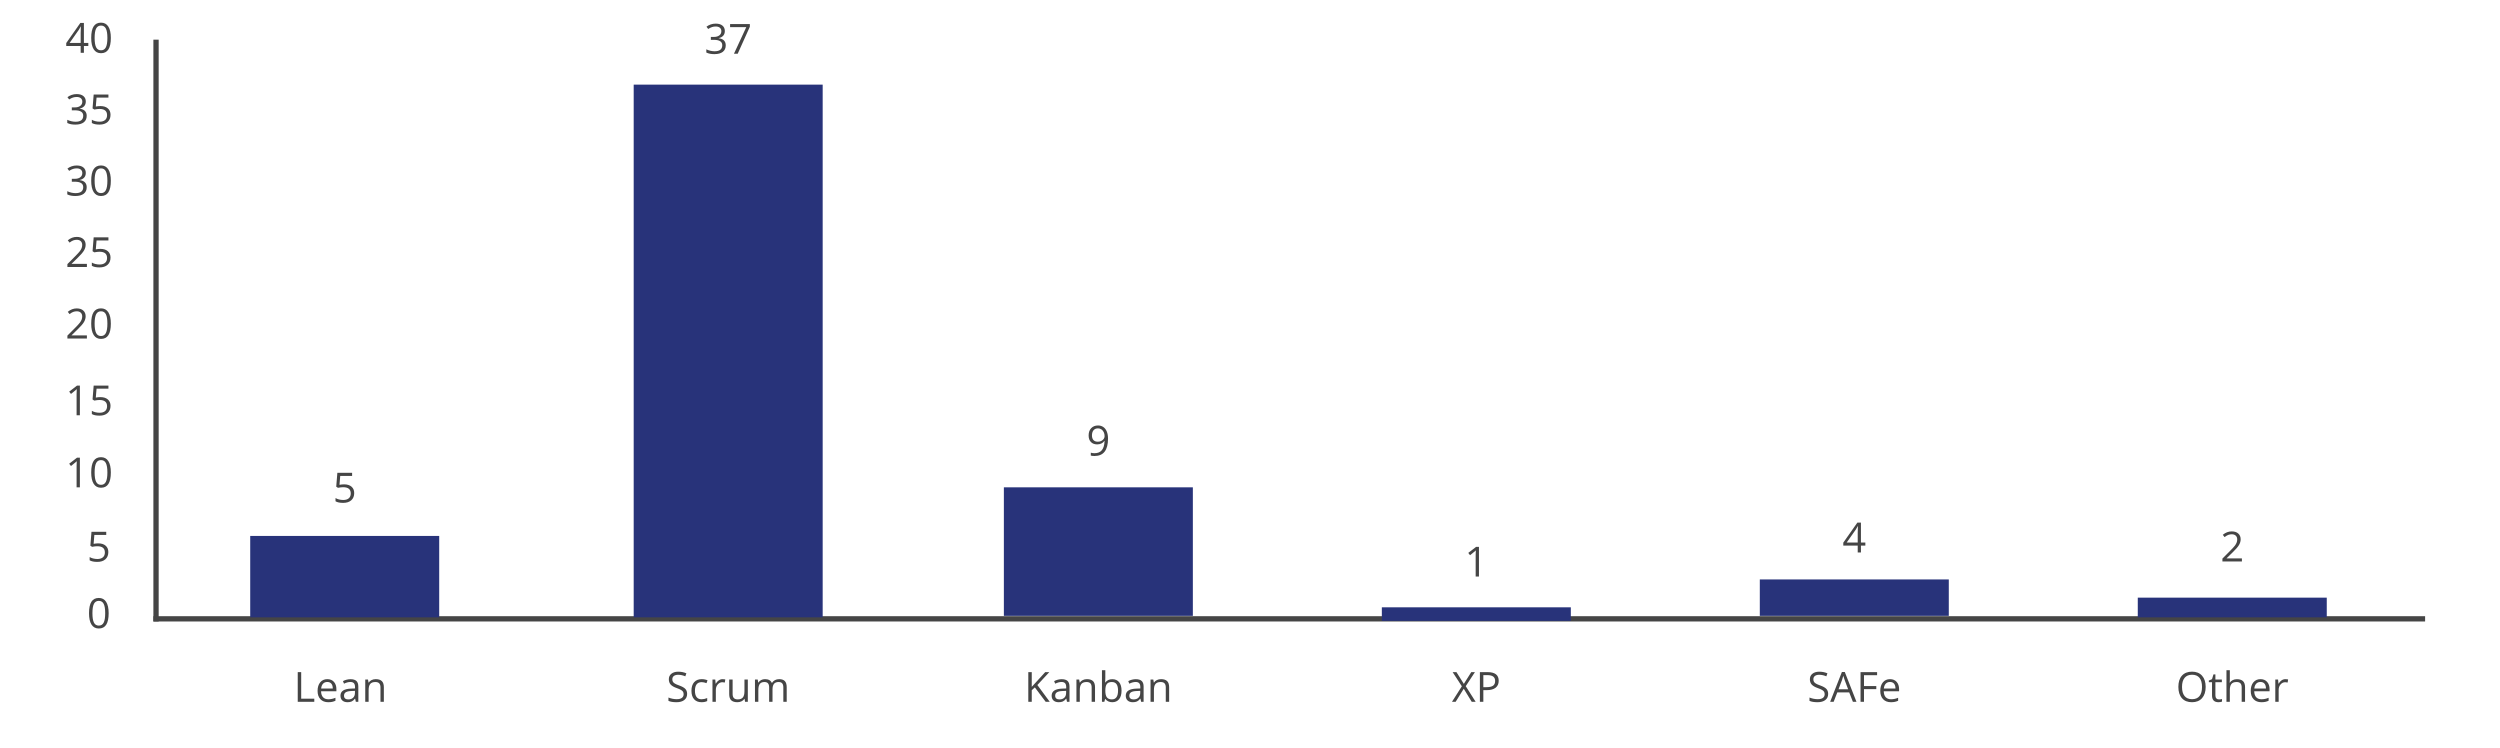 <?xml version="1.0" encoding="utf-8"?>
<!-- Generator: Adobe Illustrator 16.0.0, SVG Export Plug-In . SVG Version: 6.00 Build 0)  -->
<!DOCTYPE svg PUBLIC "-//W3C//DTD SVG 1.1//EN" "http://www.w3.org/Graphics/SVG/1.1/DTD/svg11.dtd">
<svg version="1.1" id="Ebene_1" xmlns="http://www.w3.org/2000/svg" xmlns:xlink="http://www.w3.org/1999/xlink" x="0px" y="0px"
	 width="945.319px" height="283px" viewBox="0 0 945.319 283" enable-background="new 0 0 945.319 283" xml:space="preserve">
<line fill="none" stroke="#454545" stroke-width="2" stroke-miterlimit="10" x1="59" y1="235" x2="59" y2="15"/>
<line fill="none" stroke="#454545" stroke-width="2" stroke-miterlimit="10" x1="58" y1="234" x2="917" y2="234"/>
<g>
	<path fill="#454545" d="M112.583,265.373v-11.223h1.305v10.041h4.952v1.182H112.583z"/>
	<path fill="#454545" d="M124.105,265.526c-1.243,0-2.225-0.378-2.944-1.136c-0.719-0.757-1.078-1.809-1.078-3.155
		c0-1.356,0.334-2.434,1.002-3.232s1.564-1.197,2.69-1.197c1.055,0,1.889,0.347,2.503,1.04s0.921,1.608,0.921,2.744v0.806h-5.796
		c0.025,0.988,0.275,1.738,0.748,2.25c0.474,0.512,1.141,0.768,2,0.768c0.906,0,1.802-0.189,2.687-0.568v1.136
		c-0.45,0.195-0.876,0.334-1.277,0.418C125.158,265.484,124.674,265.526,124.105,265.526z M123.76,257.873
		c-0.675,0-1.214,0.22-1.615,0.66c-0.402,0.44-0.639,1.049-0.711,1.827h4.399c0-0.804-0.18-1.419-0.538-1.846
		C124.938,258.086,124.425,257.873,123.76,257.873z"/>
	<path fill="#454545" d="M134.546,265.373l-0.254-1.198h-0.062c-0.419,0.527-0.838,0.884-1.255,1.071
		c-0.417,0.187-0.938,0.28-1.562,0.28c-0.834,0-1.487-0.215-1.961-0.645c-0.474-0.43-0.71-1.042-0.71-1.835
		c0-1.699,1.358-2.589,4.076-2.671l1.428-0.046v-0.522c0-0.66-0.142-1.148-0.426-1.462c-0.284-0.315-0.738-0.472-1.362-0.472
		c-0.701,0-1.495,0.215-2.38,0.645l-0.392-0.975c0.414-0.225,0.868-0.402,1.362-0.53s0.989-0.192,1.485-0.192
		c1.003,0,1.746,0.223,2.23,0.668c0.483,0.445,0.726,1.159,0.726,2.142v5.742H134.546z M131.667,264.475
		c0.793,0,1.416-0.218,1.869-0.653c0.453-0.435,0.68-1.044,0.68-1.827v-0.76l-1.274,0.054c-1.014,0.036-1.744,0.193-2.191,0.472
		c-0.448,0.279-0.672,0.713-0.672,1.301c0,0.46,0.139,0.811,0.418,1.052C130.775,264.354,131.165,264.475,131.667,264.475z"/>
	<path fill="#454545" d="M143.872,265.373v-5.443c0-0.686-0.156-1.197-0.468-1.535c-0.312-0.338-0.802-0.507-1.467-0.507
		c-0.88,0-1.525,0.238-1.935,0.714c-0.409,0.476-0.614,1.261-0.614,2.356v4.414h-1.274v-8.414h1.037l0.207,1.151h0.062
		c0.261-0.415,0.627-0.735,1.098-0.963c0.471-0.228,0.995-0.341,1.573-0.341c1.014,0,1.776,0.244,2.288,0.733
		s0.768,1.271,0.768,2.345v5.489H143.872z"/>
</g>
<g>
	<path fill="#454545" d="M259.819,262.386c0,0.988-0.358,1.758-1.074,2.311c-0.717,0.552-1.689,0.829-2.917,0.829
		c-1.331,0-2.354-0.171-3.071-0.514v-1.259c0.461,0.194,0.962,0.348,1.505,0.46c0.542,0.113,1.08,0.169,1.612,0.169
		c0.87,0,1.524-0.165,1.965-0.495s0.66-0.79,0.66-1.378c0-0.389-0.078-0.708-0.234-0.956c-0.156-0.249-0.417-0.478-0.782-0.688
		c-0.366-0.209-0.923-0.448-1.67-0.714c-1.044-0.374-1.79-0.816-2.238-1.328c-0.447-0.512-0.671-1.18-0.671-2.004
		c0-0.865,0.324-1.553,0.975-2.065c0.649-0.512,1.51-0.768,2.579-0.768c1.116,0,2.142,0.205,3.078,0.614l-0.406,1.136
		c-0.927-0.389-1.827-0.583-2.702-0.583c-0.691,0-1.231,0.148-1.62,0.445c-0.389,0.297-0.583,0.709-0.583,1.236
		c0,0.389,0.071,0.708,0.215,0.956c0.143,0.248,0.385,0.476,0.726,0.683c0.34,0.208,0.86,0.437,1.562,0.687
		c1.178,0.42,1.987,0.87,2.43,1.351C259.598,260.995,259.819,261.619,259.819,262.386z"/>
	<path fill="#454545" d="M265.286,265.526c-1.219,0-2.161-0.375-2.829-1.125c-0.668-0.75-1.002-1.81-1.002-3.182
		c0-1.408,0.339-2.495,1.018-3.263c0.678-0.768,1.644-1.151,2.897-1.151c0.404,0,0.809,0.043,1.213,0.13s0.722,0.189,0.952,0.307
		l-0.392,1.083c-0.281-0.113-0.589-0.206-0.921-0.28c-0.333-0.074-0.627-0.111-0.883-0.111c-1.71,0-2.564,1.09-2.564,3.27
		c0,1.034,0.209,1.827,0.626,2.38s1.035,0.829,1.854,0.829c0.701,0,1.42-0.151,2.157-0.453v1.128
		C266.849,265.38,266.141,265.526,265.286,265.526z"/>
	<path fill="#454545" d="M273.246,256.806c0.373,0,0.709,0.031,1.006,0.092l-0.177,1.183c-0.349-0.077-0.655-0.115-0.921-0.115
		c-0.681,0-1.264,0.276-1.747,0.829s-0.726,1.241-0.726,2.065v4.514h-1.274v-8.414h1.052l0.146,1.559h0.062
		c0.312-0.548,0.688-0.97,1.128-1.267S272.719,256.806,273.246,256.806z"/>
	<path fill="#454545" d="M277.023,256.959v5.458c0,0.686,0.156,1.198,0.468,1.536c0.312,0.337,0.801,0.506,1.467,0.506
		c0.88,0,1.523-0.24,1.931-0.722c0.406-0.481,0.61-1.267,0.61-2.356v-4.422h1.274v8.414h-1.052l-0.185-1.128h-0.069
		c-0.261,0.415-0.623,0.732-1.086,0.952c-0.463,0.22-0.992,0.33-1.585,0.33c-1.024,0-1.79-0.243-2.3-0.729
		c-0.509-0.486-0.764-1.264-0.764-2.333v-5.504H277.023z"/>
	<path fill="#454545" d="M296.199,265.373v-5.473c0-0.67-0.144-1.173-0.43-1.509c-0.287-0.335-0.732-0.503-1.336-0.503
		c-0.793,0-1.379,0.228-1.758,0.684s-0.568,1.156-0.568,2.103v4.698h-1.274v-5.473c0-0.67-0.143-1.173-0.43-1.509
		c-0.286-0.335-0.734-0.503-1.344-0.503c-0.798,0-1.383,0.24-1.754,0.718c-0.371,0.479-0.557,1.263-0.557,2.353v4.414h-1.274v-8.414
		h1.037l0.207,1.151h0.062c0.24-0.409,0.579-0.729,1.017-0.959c0.438-0.23,0.928-0.345,1.471-0.345c1.314,0,2.175,0.476,2.579,1.428
		h0.062c0.251-0.44,0.614-0.788,1.09-1.044s1.019-0.384,1.628-0.384c0.951,0,1.664,0.244,2.138,0.733
		c0.473,0.489,0.71,1.271,0.71,2.345v5.489H296.199z"/>
</g>
<g>
	<path fill="#454545" d="M396.935,265.373h-1.535l-4.092-5.443l-1.175,1.044v4.398h-1.305v-11.223h1.305v5.565l5.09-5.565h1.543
		l-4.514,4.875L396.935,265.373z"/>
	<path fill="#454545" d="M403.46,265.373l-0.254-1.198h-0.062c-0.419,0.527-0.838,0.884-1.255,1.071
		c-0.417,0.187-0.938,0.28-1.562,0.28c-0.834,0-1.487-0.215-1.961-0.645c-0.474-0.43-0.71-1.042-0.71-1.835
		c0-1.699,1.358-2.589,4.076-2.671l1.428-0.046v-0.522c0-0.66-0.142-1.148-0.426-1.462c-0.284-0.315-0.738-0.472-1.362-0.472
		c-0.701,0-1.495,0.215-2.38,0.645l-0.392-0.975c0.414-0.225,0.868-0.402,1.362-0.53s0.989-0.192,1.485-0.192
		c1.003,0,1.746,0.223,2.23,0.668c0.483,0.445,0.726,1.159,0.726,2.142v5.742H403.46z M400.581,264.475
		c0.793,0,1.416-0.218,1.869-0.653c0.453-0.435,0.68-1.044,0.68-1.827v-0.76l-1.274,0.054c-1.014,0.036-1.744,0.193-2.191,0.472
		c-0.448,0.279-0.672,0.713-0.672,1.301c0,0.46,0.139,0.811,0.418,1.052C399.689,264.354,400.079,264.475,400.581,264.475z"/>
	<path fill="#454545" d="M412.786,265.373v-5.443c0-0.686-0.156-1.197-0.468-1.535c-0.312-0.338-0.802-0.507-1.467-0.507
		c-0.88,0-1.525,0.238-1.935,0.714c-0.409,0.476-0.614,1.261-0.614,2.356v4.414h-1.274v-8.414h1.037l0.207,1.151h0.062
		c0.261-0.415,0.627-0.735,1.098-0.963c0.471-0.228,0.995-0.341,1.573-0.341c1.014,0,1.776,0.244,2.288,0.733
		s0.768,1.271,0.768,2.345v5.489H412.786z"/>
	<path fill="#454545" d="M420.593,256.821c1.105,0,1.965,0.377,2.576,1.132s0.917,1.823,0.917,3.205s-0.309,2.455-0.925,3.22
		c-0.617,0.765-1.473,1.147-2.568,1.147c-0.547,0-1.047-0.101-1.5-0.303c-0.453-0.202-0.833-0.513-1.141-0.933h-0.092l-0.269,1.083
		h-0.914v-11.945h1.274v2.902c0,0.65-0.021,1.233-0.061,1.75h0.061C418.546,257.241,419.427,256.821,420.593,256.821z
		 M420.409,257.888c-0.87,0-1.497,0.25-1.881,0.749s-0.576,1.34-0.576,2.522s0.197,2.028,0.592,2.537
		c0.394,0.509,1.025,0.764,1.896,0.764c0.783,0,1.367-0.285,1.751-0.856c0.384-0.57,0.575-1.391,0.575-2.46
		c0-1.095-0.191-1.911-0.575-2.449C421.807,258.157,421.213,257.888,420.409,257.888z"/>
	<path fill="#454545" d="M431.486,265.373l-0.254-1.198h-0.062c-0.419,0.527-0.838,0.884-1.255,1.071
		c-0.417,0.187-0.938,0.28-1.562,0.28c-0.834,0-1.487-0.215-1.961-0.645c-0.474-0.43-0.71-1.042-0.71-1.835
		c0-1.699,1.358-2.589,4.076-2.671l1.428-0.046v-0.522c0-0.66-0.142-1.148-0.426-1.462c-0.284-0.315-0.738-0.472-1.362-0.472
		c-0.701,0-1.495,0.215-2.38,0.645l-0.392-0.975c0.414-0.225,0.868-0.402,1.362-0.53s0.989-0.192,1.485-0.192
		c1.003,0,1.746,0.223,2.23,0.668c0.483,0.445,0.726,1.159,0.726,2.142v5.742H431.486z M428.607,264.475
		c0.793,0,1.416-0.218,1.869-0.653c0.453-0.435,0.68-1.044,0.68-1.827v-0.76l-1.274,0.054c-1.014,0.036-1.744,0.193-2.191,0.472
		c-0.448,0.279-0.672,0.713-0.672,1.301c0,0.46,0.139,0.811,0.418,1.052C427.716,264.354,428.105,264.475,428.607,264.475z"/>
	<path fill="#454545" d="M440.812,265.373v-5.443c0-0.686-0.156-1.197-0.468-1.535c-0.312-0.338-0.802-0.507-1.467-0.507
		c-0.88,0-1.525,0.238-1.935,0.714c-0.409,0.476-0.614,1.261-0.614,2.356v4.414h-1.274v-8.414h1.037l0.207,1.151h0.062
		c0.261-0.415,0.627-0.735,1.098-0.963c0.471-0.228,0.995-0.341,1.573-0.341c1.014,0,1.776,0.244,2.288,0.733
		s0.768,1.271,0.768,2.345v5.489H440.812z"/>
</g>
<g>
	<path fill="#454545" d="M557.983,265.373h-1.482l-3.017-4.936l-3.07,4.936h-1.382l3.73-5.865l-3.478-5.358h1.443l2.787,4.445
		l2.81-4.445h1.389l-3.478,5.312L557.983,265.373z"/>
	<path fill="#454545" d="M566.703,257.419c0,1.136-0.388,2.01-1.163,2.622c-0.775,0.612-1.885,0.917-3.328,0.917h-1.32v4.414h-1.305
		v-11.223h2.909C565.301,254.149,566.703,255.24,566.703,257.419z M560.892,259.838h1.175c1.156,0,1.993-0.187,2.511-0.561
		c0.517-0.374,0.774-0.972,0.774-1.796c0-0.742-0.242-1.294-0.729-1.658c-0.486-0.363-1.244-0.545-2.272-0.545h-1.459V259.838z"/>
</g>
<g>
	<path fill="#454545" d="M691.28,262.386c0,0.988-0.358,1.758-1.074,2.311c-0.717,0.552-1.689,0.829-2.917,0.829
		c-1.331,0-2.354-0.171-3.071-0.514v-1.259c0.461,0.194,0.962,0.348,1.505,0.46c0.542,0.113,1.08,0.169,1.612,0.169
		c0.87,0,1.524-0.165,1.965-0.495s0.66-0.79,0.66-1.378c0-0.389-0.078-0.708-0.234-0.956c-0.156-0.249-0.417-0.478-0.782-0.688
		c-0.366-0.209-0.923-0.448-1.67-0.714c-1.044-0.374-1.79-0.816-2.238-1.328c-0.447-0.512-0.671-1.18-0.671-2.004
		c0-0.865,0.324-1.553,0.975-2.065c0.649-0.512,1.51-0.768,2.579-0.768c1.116,0,2.142,0.205,3.078,0.614l-0.406,1.136
		c-0.927-0.389-1.827-0.583-2.702-0.583c-0.691,0-1.231,0.148-1.62,0.445c-0.389,0.297-0.583,0.709-0.583,1.236
		c0,0.389,0.071,0.708,0.215,0.956c0.143,0.248,0.385,0.476,0.726,0.683c0.34,0.208,0.86,0.437,1.562,0.687
		c1.178,0.42,1.987,0.87,2.43,1.351C691.059,260.995,691.28,261.619,691.28,262.386z"/>
	<path fill="#454545" d="M700.631,265.373l-1.397-3.57h-4.498l-1.382,3.57h-1.32l4.438-11.269h1.098l4.414,11.269H700.631z
		 M698.827,260.628l-1.306-3.478c-0.168-0.44-0.343-0.98-0.521-1.62c-0.112,0.491-0.273,1.031-0.483,1.62l-1.32,3.478H698.827z"/>
	<path fill="#454545" d="M704.83,265.373h-1.305v-11.223h6.257v1.159h-4.952v4.107h4.652v1.159h-4.652V265.373z"/>
	<path fill="#454545" d="M715.002,265.526c-1.243,0-2.225-0.378-2.944-1.136c-0.719-0.757-1.078-1.809-1.078-3.155
		c0-1.356,0.334-2.434,1.002-3.232s1.564-1.197,2.69-1.197c1.055,0,1.889,0.347,2.503,1.04s0.921,1.608,0.921,2.744v0.806H712.3
		c0.025,0.988,0.275,1.738,0.748,2.25c0.474,0.512,1.141,0.768,2,0.768c0.906,0,1.802-0.189,2.687-0.568v1.136
		c-0.45,0.195-0.876,0.334-1.277,0.418C716.055,265.484,715.57,265.526,715.002,265.526z M714.656,257.873
		c-0.675,0-1.214,0.22-1.615,0.66c-0.402,0.44-0.639,1.049-0.711,1.827h4.399c0-0.804-0.18-1.419-0.538-1.846
		C715.834,258.086,715.321,257.873,714.656,257.873z"/>
</g>
<g>
	<path fill="#454545" d="M834.024,259.746c0,1.796-0.454,3.209-1.362,4.237c-0.908,1.029-2.171,1.543-3.788,1.543
		c-1.653,0-2.929-0.505-3.827-1.516c-0.898-1.01-1.347-2.437-1.347-4.279c0-1.827,0.45-3.244,1.351-4.249
		c0.9-1.006,2.181-1.509,3.838-1.509c1.612,0,2.871,0.512,3.777,1.536S834.024,257.944,834.024,259.746z M825.082,259.746
		c0,1.52,0.323,2.673,0.971,3.458s1.588,1.178,2.821,1.178c1.243,0,2.183-0.392,2.817-1.174c0.634-0.783,0.951-1.937,0.951-3.462
		c0-1.51-0.315-2.655-0.947-3.435c-0.633-0.781-1.567-1.171-2.807-1.171c-1.243,0-2.188,0.393-2.836,1.178
		C825.405,257.104,825.082,258.246,825.082,259.746z"/>
	<path fill="#454545" d="M839.053,264.475c0.226,0,0.442-0.017,0.652-0.05c0.21-0.033,0.377-0.067,0.499-0.104v0.975
		c-0.138,0.066-0.341,0.122-0.61,0.165c-0.269,0.043-0.51,0.065-0.725,0.065c-1.628,0-2.441-0.857-2.441-2.571v-5.005h-1.205v-0.614
		l1.205-0.53l0.537-1.796h0.737v1.95h2.44v0.99h-2.44v4.952c0,0.506,0.12,0.896,0.36,1.167
		C838.303,264.339,838.633,264.475,839.053,264.475z"/>
	<path fill="#454545" d="M847.643,265.373v-5.443c0-0.686-0.156-1.197-0.468-1.535c-0.312-0.338-0.802-0.507-1.467-0.507
		c-0.886,0-1.531,0.241-1.938,0.722c-0.406,0.481-0.61,1.27-0.61,2.365v4.398h-1.274v-11.945h1.274v3.616
		c0,0.435-0.021,0.796-0.061,1.083h0.076c0.251-0.404,0.607-0.723,1.071-0.956c0.463-0.233,0.991-0.35,1.585-0.35
		c1.028,0,1.8,0.245,2.314,0.733s0.771,1.265,0.771,2.33v5.489H847.643z"/>
	<path fill="#454545" d="M855.089,265.526c-1.243,0-2.225-0.378-2.944-1.136c-0.719-0.757-1.078-1.809-1.078-3.155
		c0-1.356,0.334-2.434,1.002-3.232s1.564-1.197,2.69-1.197c1.055,0,1.889,0.347,2.503,1.04s0.921,1.608,0.921,2.744v0.806h-5.796
		c0.025,0.988,0.275,1.738,0.748,2.25c0.474,0.512,1.141,0.768,2,0.768c0.906,0,1.802-0.189,2.687-0.568v1.136
		c-0.45,0.195-0.876,0.334-1.277,0.418C856.142,265.484,855.657,265.526,855.089,265.526z M854.743,257.873
		c-0.675,0-1.214,0.22-1.615,0.66c-0.402,0.44-0.639,1.049-0.711,1.827h4.399c0-0.804-0.18-1.419-0.538-1.846
		C855.921,258.086,855.408,257.873,854.743,257.873z"/>
	<path fill="#454545" d="M864.193,256.806c0.373,0,0.709,0.031,1.006,0.092l-0.177,1.183c-0.349-0.077-0.655-0.115-0.921-0.115
		c-0.681,0-1.264,0.276-1.747,0.829s-0.726,1.241-0.726,2.065v4.514h-1.274v-8.414h1.052l0.146,1.559h0.062
		c0.312-0.548,0.688-0.97,1.128-1.267S863.666,256.806,864.193,256.806z"/>
</g>
<g>
	<path fill="#454545" d="M32.862,100.963h-7.377v-1.098l2.955-2.971c0.901-0.911,1.495-1.561,1.781-1.95
		c0.287-0.389,0.502-0.768,0.645-1.136c0.144-0.368,0.216-0.765,0.216-1.189c0-0.599-0.182-1.074-0.546-1.424
		c-0.363-0.35-0.867-0.526-1.512-0.526c-0.466,0-0.907,0.077-1.324,0.23s-0.882,0.433-1.394,0.837l-0.676-0.868
		c1.034-0.86,2.16-1.29,3.378-1.29c1.055,0,1.881,0.27,2.479,0.81c0.599,0.54,0.898,1.265,0.898,2.176
		c0,0.711-0.199,1.415-0.599,2.111c-0.399,0.696-1.146,1.576-2.242,2.641L27.09,99.72v0.062h5.772V100.963z"/>
	<path fill="#454545" d="M37.982,94.108c1.183,0,2.112,0.293,2.791,0.879c0.678,0.586,1.017,1.388,1.017,2.406
		c0,1.162-0.369,2.073-1.108,2.733c-0.74,0.66-1.76,0.99-3.06,0.99c-1.264,0-2.229-0.202-2.895-0.606v-1.228
		c0.358,0.23,0.804,0.411,1.336,0.541c0.532,0.131,1.057,0.196,1.574,0.196c0.9,0,1.601-0.212,2.1-0.637
		c0.499-0.424,0.748-1.039,0.748-1.842c0-1.566-0.96-2.349-2.879-2.349c-0.486,0-1.136,0.074-1.949,0.223l-0.66-0.422l0.422-5.251
		H41v1.174h-4.491l-0.284,3.37C36.813,94.167,37.399,94.108,37.982,94.108z"/>
</g>
<g>
	<path fill="#454545" d="M32.862,128h-7.377v-1.098l2.955-2.971c0.901-0.911,1.495-1.561,1.781-1.95
		c0.287-0.389,0.502-0.768,0.645-1.136c0.144-0.368,0.216-0.765,0.216-1.189c0-0.599-0.182-1.074-0.546-1.424
		c-0.363-0.35-0.867-0.526-1.512-0.526c-0.466,0-0.907,0.077-1.324,0.23s-0.882,0.433-1.394,0.837l-0.676-0.868
		c1.034-0.86,2.16-1.29,3.378-1.29c1.055,0,1.881,0.27,2.479,0.81c0.599,0.54,0.898,1.265,0.898,2.176
		c0,0.711-0.199,1.415-0.599,2.111c-0.399,0.696-1.146,1.576-2.242,2.641l-2.456,2.403v0.062h5.772V128z"/>
	<path fill="#454545" d="M41.913,122.373c0,1.939-0.306,3.388-0.917,4.345c-0.611,0.958-1.547,1.436-2.806,1.436
		c-1.208,0-2.127-0.49-2.756-1.47c-0.63-0.98-0.944-2.417-0.944-4.311c0-1.955,0.305-3.406,0.913-4.353
		c0.609-0.947,1.538-1.42,2.787-1.42c1.218,0,2.143,0.494,2.774,1.482C41.598,119.07,41.913,120.5,41.913,122.373z M35.779,122.373
		c0,1.633,0.192,2.821,0.576,3.566s0.995,1.117,1.835,1.117c0.85,0,1.465-0.377,1.846-1.132c0.382-0.755,0.572-1.938,0.572-3.55
		c0-1.612-0.19-2.793-0.572-3.542c-0.381-0.75-0.996-1.125-1.846-1.125c-0.84,0-1.451,0.37-1.835,1.109
		C35.972,119.555,35.779,120.741,35.779,122.373z"/>
</g>
<g>
	<path fill="#454545" d="M30.206,157.017h-1.243v-7.999c0-0.665,0.021-1.294,0.062-1.888c-0.107,0.107-0.228,0.22-0.361,0.337
		c-0.133,0.118-0.741,0.617-1.826,1.497l-0.676-0.875l2.971-2.295h1.074V157.017z"/>
	<path fill="#454545" d="M37.982,150.162c1.183,0,2.112,0.293,2.791,0.879c0.678,0.586,1.017,1.388,1.017,2.406
		c0,1.162-0.369,2.073-1.108,2.733c-0.74,0.66-1.76,0.99-3.06,0.99c-1.264,0-2.229-0.202-2.895-0.606v-1.228
		c0.358,0.23,0.804,0.411,1.336,0.541c0.532,0.131,1.057,0.196,1.574,0.196c0.9,0,1.601-0.212,2.1-0.637
		c0.499-0.424,0.748-1.039,0.748-1.842c0-1.566-0.96-2.349-2.879-2.349c-0.486,0-1.136,0.074-1.949,0.223l-0.66-0.422l0.422-5.251
		H41v1.174h-4.491l-0.284,3.37C36.813,150.22,37.399,150.162,37.982,150.162z"/>
</g>
<g>
	<path fill="#454545" d="M30.206,184.272h-1.243v-7.999c0-0.665,0.021-1.294,0.062-1.888c-0.107,0.107-0.228,0.22-0.361,0.337
		c-0.133,0.118-0.741,0.617-1.826,1.497l-0.676-0.875l2.971-2.295h1.074V184.272z"/>
	<path fill="#454545" d="M41.913,178.645c0,1.939-0.306,3.388-0.917,4.345c-0.611,0.958-1.547,1.436-2.806,1.436
		c-1.208,0-2.127-0.49-2.756-1.47c-0.63-0.98-0.944-2.417-0.944-4.311c0-1.955,0.305-3.406,0.913-4.353
		c0.609-0.947,1.538-1.42,2.787-1.42c1.218,0,2.143,0.494,2.774,1.482C41.598,175.342,41.913,176.772,41.913,178.645z
		 M35.779,178.645c0,1.633,0.192,2.821,0.576,3.566s0.995,1.117,1.835,1.117c0.85,0,1.465-0.377,1.846-1.132
		c0.382-0.755,0.572-1.938,0.572-3.55c0-1.612-0.19-2.793-0.572-3.542c-0.381-0.75-0.996-1.125-1.846-1.125
		c-0.84,0-1.451,0.37-1.835,1.109C35.972,175.827,35.779,177.013,35.779,178.645z"/>
</g>
<g>
	<path fill="#454545" d="M37.153,205.462c1.183,0,2.112,0.293,2.791,0.879c0.678,0.586,1.017,1.388,1.017,2.406
		c0,1.162-0.369,2.073-1.108,2.733c-0.74,0.66-1.76,0.99-3.06,0.99c-1.264,0-2.229-0.202-2.895-0.606v-1.228
		c0.358,0.23,0.804,0.411,1.336,0.541c0.532,0.131,1.057,0.196,1.574,0.196c0.9,0,1.601-0.212,2.1-0.637
		c0.499-0.424,0.748-1.039,0.748-1.842c0-1.566-0.96-2.349-2.879-2.349c-0.486,0-1.136,0.074-1.949,0.223l-0.66-0.422l0.422-5.251
		h5.581v1.174H35.68l-0.284,3.37C35.984,205.521,36.57,205.462,37.153,205.462z"/>
</g>
<g>
	<path fill="#454545" d="M41.084,231.873c0,1.939-0.306,3.388-0.917,4.345c-0.611,0.958-1.547,1.436-2.806,1.436
		c-1.208,0-2.127-0.49-2.756-1.47c-0.63-0.98-0.944-2.417-0.944-4.311c0-1.955,0.305-3.406,0.913-4.353
		c0.609-0.947,1.538-1.42,2.787-1.42c1.218,0,2.143,0.494,2.774,1.482C40.769,228.57,41.084,230,41.084,231.873z M34.95,231.873
		c0,1.633,0.192,2.821,0.576,3.566s0.995,1.117,1.835,1.117c0.85,0,1.465-0.377,1.846-1.132c0.382-0.755,0.572-1.938,0.572-3.55
		c0-1.612-0.19-2.793-0.572-3.542c-0.381-0.75-0.996-1.125-1.846-1.125c-0.84,0-1.451,0.37-1.835,1.109
		C35.143,229.055,34.95,230.241,34.95,231.873z"/>
</g>
<g>
	<path fill="#454545" d="M130.125,183.145c1.183,0,2.112,0.293,2.791,0.879c0.678,0.586,1.017,1.388,1.017,2.406
		c0,1.162-0.369,2.073-1.108,2.733c-0.74,0.66-1.76,0.99-3.06,0.99c-1.264,0-2.229-0.202-2.895-0.606v-1.228
		c0.358,0.23,0.804,0.411,1.336,0.541c0.532,0.131,1.057,0.196,1.574,0.196c0.9,0,1.601-0.212,2.1-0.637
		c0.499-0.424,0.748-1.039,0.748-1.842c0-1.566-0.96-2.349-2.879-2.349c-0.486,0-1.136,0.074-1.949,0.223l-0.66-0.422l0.422-5.251
		h5.581v1.174h-4.491l-0.284,3.37C128.956,183.204,129.542,183.145,130.125,183.145z"/>
</g>
<g>
	<path fill="#454545" d="M274.079,11.734c0,0.717-0.201,1.303-0.603,1.758c-0.402,0.456-0.972,0.76-1.708,0.913v0.062
		c0.9,0.113,1.568,0.399,2.004,0.86c0.435,0.46,0.652,1.064,0.652,1.812c0,1.07-0.371,1.893-1.113,2.468s-1.797,0.863-3.163,0.863
		c-0.594,0-1.138-0.044-1.631-0.134c-0.494-0.089-0.974-0.247-1.439-0.472v-1.213c0.486,0.241,1.004,0.424,1.555,0.549
		c0.55,0.125,1.07,0.188,1.562,0.188c1.939,0,2.91-0.76,2.91-2.28c0-1.361-1.07-2.042-3.209-2.042h-1.105v-1.098h1.121
		c0.875,0,1.568-0.193,2.08-0.58c0.512-0.386,0.768-0.922,0.768-1.608c0-0.548-0.188-0.978-0.564-1.29
		c-0.376-0.312-0.887-0.468-1.531-0.468c-0.491,0-0.955,0.067-1.39,0.2c-0.435,0.133-0.932,0.379-1.489,0.737L267.14,10.1
		c0.46-0.363,0.991-0.649,1.593-0.856c0.602-0.208,1.234-0.311,1.899-0.311c1.091,0,1.938,0.25,2.541,0.749
		C273.777,10.18,274.079,10.865,274.079,11.734z"/>
	<path fill="#454545" d="M277.533,20.317l4.652-10.049h-6.118V9.094h7.469v1.021l-4.59,10.202H277.533z"/>
</g>
<g>
	<path fill="#454545" d="M418.971,165.839c0,4.391-1.699,6.586-5.097,6.586c-0.594,0-1.064-0.051-1.413-0.153v-1.098
		c0.41,0.133,0.875,0.2,1.397,0.2c1.229,0,2.156-0.38,2.783-1.14c0.626-0.76,0.968-1.925,1.024-3.497h-0.092
		c-0.282,0.425-0.655,0.749-1.121,0.971c-0.466,0.222-0.99,0.333-1.574,0.333c-0.992,0-1.78-0.296-2.364-0.89
		c-0.583-0.594-0.875-1.423-0.875-2.487c0-1.167,0.326-2.088,0.979-2.764c0.653-0.675,1.512-1.013,2.576-1.013
		c0.763,0,1.429,0.196,2,0.587c0.57,0.391,1.009,0.962,1.316,1.712C418.817,163.937,418.971,164.821,418.971,165.839z
		 M415.194,161.978c-0.732,0-1.298,0.236-1.696,0.707c-0.399,0.471-0.6,1.126-0.6,1.965c0,0.737,0.185,1.317,0.553,1.739
		c0.369,0.422,0.93,0.633,1.682,0.633c0.466,0,0.895-0.094,1.286-0.284c0.391-0.189,0.699-0.448,0.925-0.775
		c0.225-0.328,0.338-0.67,0.338-1.029c0-0.537-0.105-1.034-0.315-1.489s-0.502-0.813-0.879-1.075
		C416.111,162.108,415.681,161.978,415.194,161.978z"/>
</g>
<g>
	<path fill="#454545" d="M559.234,218h-1.243v-7.999c0-0.665,0.021-1.294,0.062-1.888c-0.107,0.107-0.228,0.22-0.361,0.337
		c-0.133,0.118-0.741,0.617-1.826,1.497l-0.676-0.875l2.971-2.295h1.074V218z"/>
</g>
<g>
	<path fill="#454545" d="M705.341,206.315h-1.666v2.579h-1.221v-2.579h-5.458v-1.113l5.327-7.592h1.352v7.546h1.666V206.315z
		 M702.454,205.156v-3.731c0-0.732,0.025-1.559,0.077-2.479h-0.062c-0.246,0.491-0.477,0.898-0.691,1.221l-3.508,4.99H702.454z"/>
</g>
<g>
	<path fill="#454545" d="M847.731,212.317h-7.377v-1.098l2.955-2.971c0.901-0.911,1.495-1.561,1.781-1.95
		c0.287-0.389,0.502-0.768,0.645-1.136c0.144-0.368,0.216-0.765,0.216-1.189c0-0.599-0.182-1.074-0.546-1.424
		c-0.363-0.35-0.867-0.526-1.512-0.526c-0.466,0-0.907,0.077-1.324,0.23s-0.882,0.433-1.394,0.837l-0.676-0.868
		c1.034-0.86,2.16-1.29,3.378-1.29c1.055,0,1.881,0.27,2.479,0.81c0.599,0.54,0.898,1.265,0.898,2.176
		c0,0.711-0.199,1.415-0.599,2.111c-0.399,0.696-1.146,1.576-2.242,2.641l-2.456,2.403v0.062h5.772V212.317z"/>
</g>
<rect x="94.614" y="202.653" fill="#28337A" width="71.46" height="30.78"/>
<rect x="239.616" y="32" fill="#28337A" width="71.46" height="201.434"/>
<rect x="379.59" y="184.272" fill="#28337A" width="71.46" height="48.6"/>
<rect x="522.51" y="229.642" fill="#28337A" width="71.461" height="5.125"/>
<rect x="665.43" y="219.102" fill="#28337A" width="71.461" height="13.771"/>
<rect x="808.352" y="225.987" fill="#28337A" width="71.46" height="7.446"/>
<g>
	<path fill="#454545" d="M32.44,65.381c0,0.717-0.201,1.303-0.603,1.758c-0.402,0.456-0.972,0.76-1.708,0.913v0.062
		c0.9,0.113,1.568,0.399,2.004,0.86c0.435,0.46,0.652,1.064,0.652,1.812c0,1.07-0.371,1.893-1.113,2.468s-1.797,0.863-3.163,0.863
		c-0.594,0-1.138-0.044-1.631-0.134c-0.494-0.089-0.974-0.247-1.439-0.472v-1.213c0.486,0.241,1.004,0.424,1.555,0.549
		c0.55,0.125,1.07,0.188,1.562,0.188c1.939,0,2.91-0.76,2.91-2.28c0-1.361-1.07-2.042-3.209-2.042h-1.105v-1.098h1.121
		c0.875,0,1.568-0.193,2.08-0.58c0.512-0.386,0.768-0.922,0.768-1.608c0-0.548-0.188-0.978-0.564-1.29
		c-0.376-0.312-0.887-0.468-1.531-0.468c-0.491,0-0.955,0.067-1.39,0.2c-0.435,0.133-0.932,0.379-1.489,0.737l-0.645-0.859
		c0.46-0.363,0.991-0.649,1.593-0.856c0.602-0.208,1.234-0.311,1.899-0.311c1.091,0,1.938,0.25,2.541,0.749
		C32.139,63.827,32.44,64.511,32.44,65.381z"/>
	<path fill="#454545" d="M41.913,68.336c0,1.939-0.306,3.388-0.917,4.345c-0.611,0.958-1.547,1.436-2.806,1.436
		c-1.208,0-2.127-0.49-2.756-1.47c-0.63-0.98-0.944-2.417-0.944-4.311c0-1.955,0.305-3.406,0.913-4.353
		c0.609-0.947,1.538-1.42,2.787-1.42c1.218,0,2.143,0.494,2.774,1.482C41.598,65.033,41.913,66.463,41.913,68.336z M35.779,68.336
		c0,1.633,0.192,2.821,0.576,3.566s0.995,1.117,1.835,1.117c0.85,0,1.465-0.377,1.846-1.132c0.382-0.755,0.572-1.938,0.572-3.55
		c0-1.612-0.19-2.793-0.572-3.542c-0.381-0.75-0.996-1.125-1.846-1.125c-0.84,0-1.451,0.37-1.835,1.109
		C35.972,65.518,35.779,66.704,35.779,68.336z"/>
</g>
<g>
	<path fill="#454545" d="M32.44,38.381c0,0.717-0.201,1.303-0.603,1.758c-0.402,0.456-0.972,0.76-1.708,0.913v0.062
		c0.9,0.113,1.568,0.399,2.004,0.86c0.435,0.46,0.652,1.064,0.652,1.812c0,1.07-0.371,1.893-1.113,2.468s-1.797,0.863-3.163,0.863
		c-0.594,0-1.138-0.044-1.631-0.134c-0.494-0.089-0.974-0.247-1.439-0.472v-1.213c0.486,0.241,1.004,0.424,1.555,0.549
		c0.55,0.125,1.07,0.188,1.562,0.188c1.939,0,2.91-0.76,2.91-2.28c0-1.361-1.07-2.042-3.209-2.042h-1.105v-1.098h1.121
		c0.875,0,1.568-0.193,2.08-0.58c0.512-0.386,0.768-0.922,0.768-1.608c0-0.548-0.188-0.978-0.564-1.29
		c-0.376-0.312-0.887-0.468-1.531-0.468c-0.491,0-0.955,0.067-1.39,0.2c-0.435,0.133-0.932,0.379-1.489,0.737l-0.645-0.859
		c0.46-0.363,0.991-0.649,1.593-0.856c0.602-0.208,1.234-0.311,1.899-0.311c1.091,0,1.938,0.25,2.541,0.749
		C32.139,36.827,32.44,37.511,32.44,38.381z"/>
	<path fill="#454545" d="M37.982,40.108c1.183,0,2.112,0.293,2.791,0.879c0.678,0.586,1.017,1.388,1.017,2.406
		c0,1.162-0.369,2.073-1.108,2.733c-0.74,0.66-1.76,0.99-3.06,0.99c-1.264,0-2.229-0.202-2.895-0.606v-1.228
		c0.358,0.23,0.804,0.411,1.336,0.541c0.532,0.131,1.057,0.196,1.574,0.196c0.9,0,1.601-0.212,2.1-0.637
		c0.499-0.424,0.748-1.039,0.748-1.842c0-1.566-0.96-2.349-2.879-2.349c-0.486,0-1.136,0.074-1.949,0.223l-0.66-0.422l0.422-5.251
		H41v1.174h-4.491l-0.284,3.37C36.813,40.167,37.399,40.108,37.982,40.108z"/>
</g>
<g>
	<path fill="#454545" d="M33.393,17.384h-1.666v2.579h-1.221v-2.579h-5.458v-1.113l5.327-7.592h1.352v7.546h1.666V17.384z
		 M30.506,16.225v-3.731c0-0.732,0.025-1.559,0.077-2.479h-0.062c-0.246,0.491-0.477,0.898-0.691,1.221l-3.508,4.99H30.506z"/>
	<path fill="#454545" d="M41.913,14.336c0,1.939-0.306,3.388-0.917,4.345c-0.611,0.958-1.547,1.436-2.806,1.436
		c-1.208,0-2.127-0.49-2.756-1.47c-0.63-0.98-0.944-2.417-0.944-4.311c0-1.955,0.305-3.406,0.913-4.353
		c0.609-0.947,1.538-1.42,2.787-1.42c1.218,0,2.143,0.494,2.774,1.482C41.598,11.033,41.913,12.463,41.913,14.336z M35.779,14.336
		c0,1.633,0.192,2.821,0.576,3.566s0.995,1.117,1.835,1.117c0.85,0,1.465-0.377,1.846-1.132c0.382-0.755,0.572-1.938,0.572-3.55
		c0-1.612-0.19-2.793-0.572-3.542c-0.381-0.75-0.996-1.125-1.846-1.125c-0.84,0-1.451,0.37-1.835,1.109
		C35.972,11.518,35.779,12.704,35.779,14.336z"/>
</g>
</svg>

